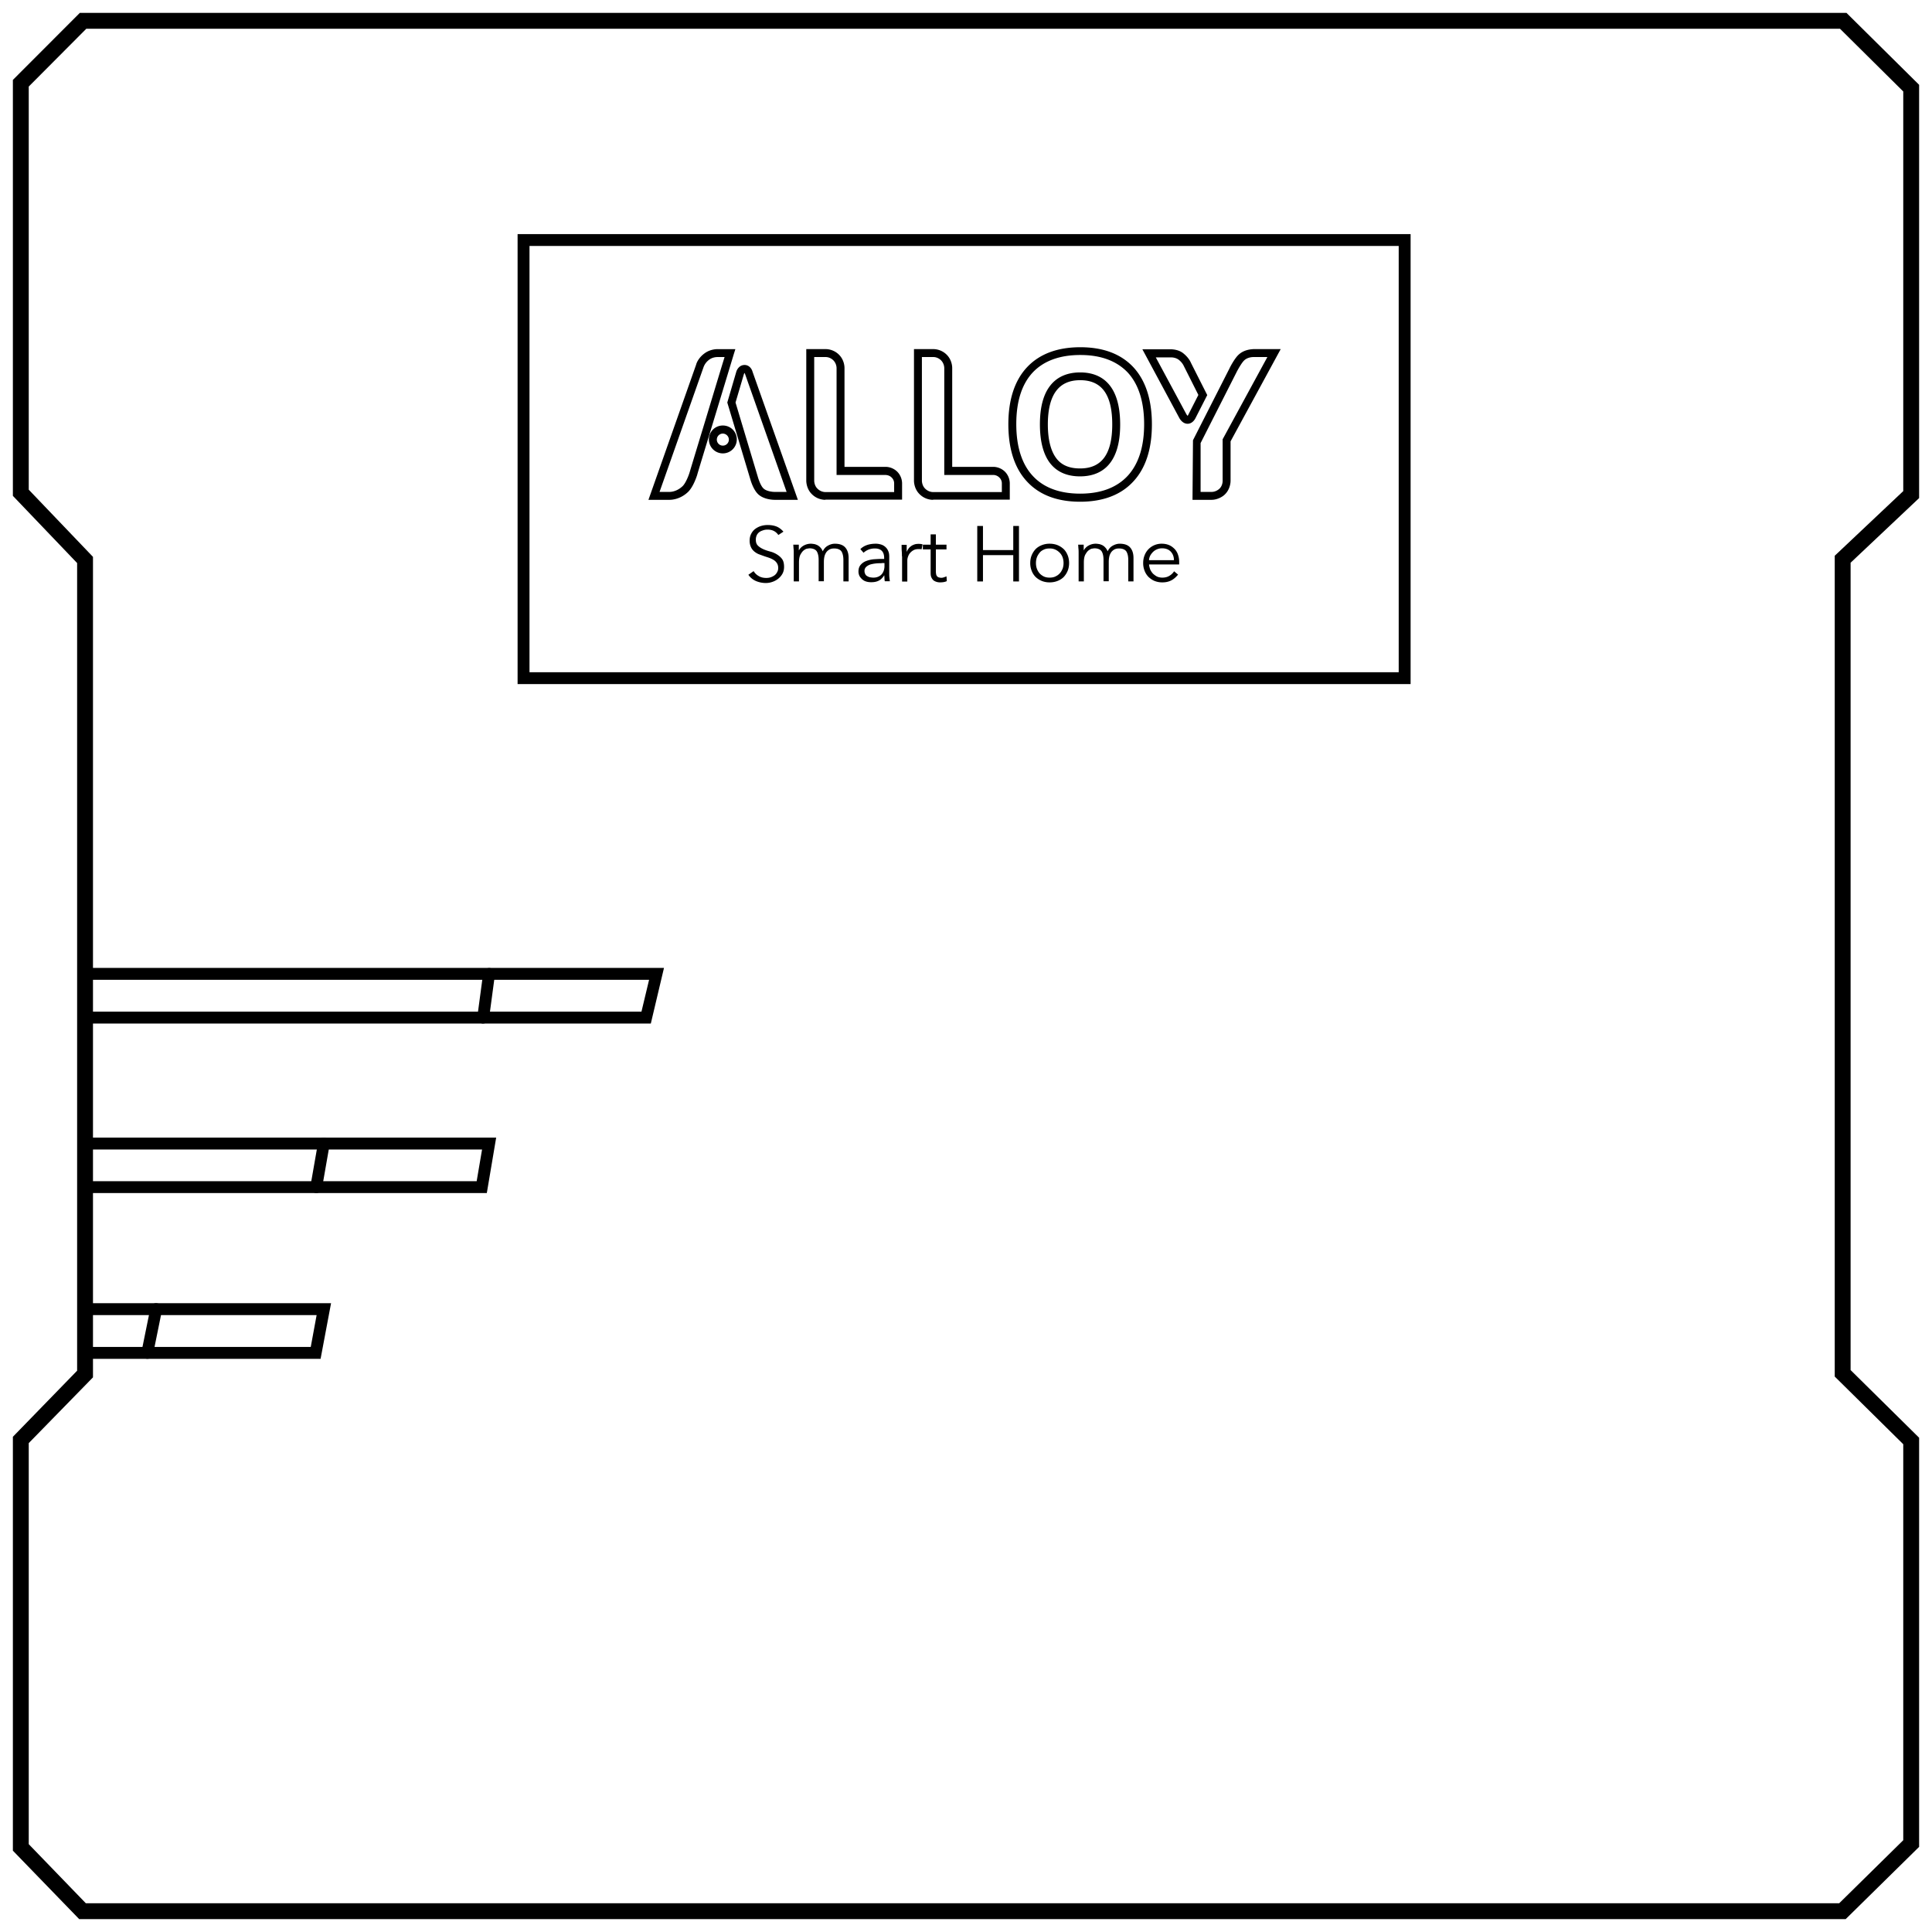 <svg fill="none" xmlns="http://www.w3.org/2000/svg" viewBox="0 0 300 300"><path d="M286.596 298h-274.3L2 287.371v-64.269l9.975-10.26V87.429L2 76.996V12.409L12.394 2H286.72L298 13.17v64.171L287.36 87.38v125.363L298 223.25v63.53L286.596 298zM13.33 295.539h272.257l9.95-9.792v-61.489l-10.64-10.506V86.297l10.64-10.039V14.204l-9.827-9.743H13.404l-8.941 8.98v62.596l9.975 10.432v127.406l-9.975 10.211v62.276l8.867 9.177z" fill="#000000"/><path d="M219.038 106.227H80.372V36.349h138.666v69.878zM82.22 104.382H217.19V38.194H82.22v66.188zM101.06 158.932H12.295v-8.637h90.81l-2.045 8.637zm-86.918-1.846h85.465l1.182-4.945H14.142v4.945zM75.593 185.259H12.295v-8.612h64.751l-1.453 8.612zm-61.451-1.845h59.875l.837-4.921H14.142v4.921zM49.781 210.996H12.295v-8.636h39.112l-1.626 8.636zm-35.639-1.845h34.112l.912-4.946H14.142v4.946z" fill="#000000"/><path d="M75.028 158.932h-.123a.914.914 0 01-.788-1.034l.911-6.791c.074-.492.542-.836 1.034-.787a.913.913 0 01.789 1.033l-.912 6.791a.924.924 0 01-.911.788zM49.091 185.259c-.049 0-.098 0-.147-.024-.493-.099-.838-.566-.74-1.058l1.183-6.767c.098-.492.591-.836 1.059-.738.493.098.837.566.739 1.058l-1.182 6.766a.925.925 0 01-.912.763zM22.885 210.996c-.049 0-.123 0-.197-.024a.923.923 0 01-.714-1.083l1.38-6.791c.098-.492.59-.837 1.083-.714a.923.923 0 01.714 1.083l-1.38 6.791a.896.896 0 01-.886.738zM167.709 77.907c-3.547 0-6.33-1.058-8.251-3.15-1.921-2.066-2.882-5.068-2.882-8.882s.986-6.816 2.907-8.858c1.946-2.067 4.729-3.1 8.275-3.1 3.572 0 6.33 1.058 8.251 3.125 1.897 2.067 2.857 5.044 2.857 8.858 0 3.814-.96 6.79-2.881 8.858-1.921 2.091-4.705 3.15-8.276 3.15zm.049-22.784c-3.201 0-5.689.91-7.389 2.706-1.699 1.821-2.561 4.503-2.561 8.022 0 3.493.862 6.225 2.561 8.045 1.675 1.821 4.163 2.756 7.365 2.756s5.665-.935 7.364-2.756c1.7-1.845 2.562-4.527 2.562-8.02 0-3.495-.862-6.201-2.537-8.022-1.7-1.796-4.163-2.731-7.365-2.731zm-43.865 22.489h-3.621c-.172 0-1.699-.025-2.586-.91-.714-.714-1.108-2.043-1.157-2.215l-3.596-11.983 1.404-4.798c.123-.393.517-1.033 1.28-1.033.739 0 1.133.64 1.232 1.033l7.044 19.906zm-9.68-15.108l3.498 11.663c.098.32.419 1.28.837 1.673.444.443 1.379.542 1.724.542h1.872l-6.453-18.307a.528.528 0 00-.098-.172c0 .025-.05.123-.074.172l-1.306 4.43zm13.916 15.108c-.246 0-1.281-.05-2.118-.935-.837-.861-.813-2.018-.813-2.042V54.212h2.98s1.109-.074 2.045.812c.985.935.911 2.166.911 2.215v15.255h6.379c.074 0 1.01-.025 1.798.738.788.787.764 1.747.764 1.846v2.51h-11.897c0 .024-.024.024-.049.024zm-1.699-22.17V74.66c0 .025 0 .69.468 1.181.566.59 1.231.566 1.256.566h10.689v-1.329c0-.049.025-.54-.394-.934-.394-.394-.862-.37-.911-.394h-7.635V57.214c0-.074.024-.738-.518-1.28-.542-.516-1.133-.491-1.157-.491h-1.798zm18.423 22.17c-.247 0-1.281-.05-2.118-.935-.838-.861-.813-2.018-.813-2.042V54.212h2.98s1.108-.074 2.044.812c.985.935.912 2.166.912 2.215v15.255h6.379c.074 0 1.01-.025 1.798.738.788.787.763 1.747.763 1.846v2.51h-11.896c0 .024 0 .024-.049.024zm-1.7-22.17V74.66c0 .025 0 .69.468 1.181.567.59 1.232.566 1.256.566h10.69v-1.329c0-.049.024-.54-.394-.934-.394-.394-.887-.394-.912-.394h-7.635V57.214c0-.074.025-.738-.517-1.28-.542-.516-1.133-.491-1.158-.491h-1.798zm-39.161 22.17h-3.3l7.413-21.013c0-.05.271-1.009 1.355-1.772.911-.64 1.896-.615 2.019-.615h2.71l-.247.788s-3.128 10.334-3.99 13.139c-1.477 4.847-1.674 5.511-1.674 5.536-.05.197-.591 1.87-1.404 2.682-1.182 1.156-2.513 1.255-2.882 1.255zm-1.576-1.23h1.576c.246 0 1.158-.074 2.02-.91.492-.493.96-1.723 1.083-2.166 0 0 .197-.664 1.675-5.536.714-2.313 2.98-9.867 3.744-12.327h-1.084c-.024 0-.714-.025-1.281.393-.689.492-.862 1.108-.886 1.132l-6.847 19.414zm85.76 1.23h-3.004l.074-9.252 5.64-11.097c.074-.172.812-1.624 1.477-2.214.912-.837 2.143-.812 2.217-.837h4.286l-7.783 14.32v6.127c0 .05.024 1.427-1.109 2.313-.763.566-1.527.64-1.798.64zm-1.773-1.23h1.724c.049 0 .567.024 1.109-.394.64-.492.615-1.304.615-1.329v-6.446l6.946-12.77h-2.217c-.024 0-.837 0-1.379.516-.37.345-.936 1.329-1.207 1.87l-5.566 10.974v7.579h-.025zm-18.694-2.412c-2.069 0-3.645-.713-4.704-2.116-1.01-1.353-1.527-3.37-1.527-5.954 0-2.608.517-4.601 1.551-5.955 1.06-1.402 2.661-2.116 4.705-2.116 2.832 0 6.206 1.403 6.206 8.095 0 6.644-3.374 8.046-6.231 8.046zm-3.694-13.286c-.862 1.131-1.306 2.903-1.306 5.216s.444 4.084 1.281 5.216c.813 1.107 2.044 1.624 3.719 1.624 3.374 0 5-2.24 5-6.84 0-4.626-1.626-6.865-4.975-6.865-1.65 0-2.882.541-3.719 1.649zm-51.772 9.719a2.17 2.17 0 01-2.167-2.166c0-1.205.96-2.165 2.167-2.165 1.207 0 2.167.96 2.167 2.165a2.17 2.17 0 01-2.167 2.166zm0-3.076a.935.935 0 10.936.935.951.951 0 00-.936-.935zm72.165-1.526c-.813 0-1.256-.836-1.305-.935l-5.714-10.63h4.433c.813.026 1.478.247 1.97.665.813.665 1.109 1.353 1.133 1.427l2.537 5.02-1.822 3.568s-.394.885-1.232.885zm-4.95-10.334l4.753 8.833c.074.124.172.246.222.271 0-.025.074-.147.098-.197l1.552-3.05-2.266-4.503c-.025-.05-.222-.517-.788-.96-.296-.222-.714-.37-1.232-.37h-2.339v-.024zM120.863 83.074c-.394-.566-.936-.837-1.675-.837-.221 0-.443.025-.665.099-.221.074-.418.148-.591.27-.172.124-.32.296-.418.493a1.598 1.598 0 00-.148.713c0 .394.098.69.32.91.222.222.493.394.813.542.32.148.689.27 1.059.37.394.097.739.245 1.059.442.32.197.591.418.813.714.221.295.32.713.32 1.23 0 .393-.074.738-.246 1.058-.173.32-.394.566-.665.787a2.96 2.96 0 01-.912.492 2.996 2.996 0 01-1.009.172 3.893 3.893 0 01-1.503-.295 2.72 2.72 0 01-1.207-.984l.813-.566c.197.32.443.566.788.763.32.197.714.295 1.182.295.222 0 .444-.025.665-.098.222-.074.419-.172.592-.296.172-.123.32-.295.418-.492a1.22 1.22 0 00.173-.664c0-.295-.074-.541-.197-.738a1.579 1.579 0 00-.493-.492 3.857 3.857 0 00-.714-.345c-.271-.098-.542-.172-.813-.27l-.813-.296a2.672 2.672 0 01-.714-.443 1.87 1.87 0 01-.493-.664 2.335 2.335 0 01-.197-.984c0-.418.074-.763.247-1.083.147-.295.369-.566.64-.762a2.99 2.99 0 01.887-.443 3.621 3.621 0 011.034-.148c.493 0 .936.074 1.33.221.394.148.764.419 1.108.812l-.788.517zM123.252 85.855c0-.222 0-.419-.025-.64-.024-.222-.024-.419-.049-.64h.862v.861h.025c.197-.344.468-.59.813-.763a2.274 2.274 0 011.034-.246c.148 0 .32.025.493.05.172.024.344.098.517.172.172.098.32.197.468.369.148.147.271.344.369.59.173-.369.419-.664.764-.86.345-.198.714-.32 1.108-.32.739 0 1.281.196 1.626.59.344.394.517.935.517 1.648v3.617h-.813v-3.321c0-.566-.098-1.01-.295-1.329-.197-.295-.592-.468-1.133-.468-.296 0-.542.05-.764.173-.197.123-.369.27-.493.467a1.983 1.983 0 00-.27.665c-.05.246-.074.516-.074.762v3.027h-.813v-3.322c0-.566-.099-1.009-.296-1.329-.197-.295-.591-.467-1.133-.467-.049 0-.147.024-.344.05-.173.024-.345.122-.542.27-.197.147-.345.369-.518.664-.147.295-.221.69-.221 1.23v2.928h-.813v-4.428zM137.292 86.79v-.148c0-.984-.492-1.477-1.453-1.477-.665 0-1.256.222-1.749.665l-.492-.566c.542-.541 1.33-.837 2.413-.837.271 0 .542.05.789.123.246.074.468.197.665.37.197.172.344.368.443.615.123.246.172.54.172.91v2.534c0 .222 0 .443.025.69.025.245.049.442.074.59h-.788a2.67 2.67 0 01-.05-.443c0-.172-.024-.32-.024-.468h-.025c-.246.37-.517.665-.837.812-.32.173-.714.246-1.182.246-.247 0-.493-.024-.739-.098a1.62 1.62 0 01-.616-.32 2.241 2.241 0 01-.443-.517 1.6 1.6 0 01-.173-.713c0-.468.123-.812.37-1.083a2.09 2.09 0 01.911-.59 4.4 4.4 0 011.158-.246c.418-.025.788-.05 1.132-.05h.419zm-.394.664c-.197 0-.468 0-.763.024a5.544 5.544 0 00-.887.148 1.797 1.797 0 00-.714.37.843.843 0 00-.296.663c0 .197.049.345.123.493a.677.677 0 00.32.32c.124.073.271.147.444.172.148.024.32.049.492.049.296 0 .542-.05.764-.148.222-.098.394-.221.542-.393.148-.173.246-.37.32-.591a2.27 2.27 0 00.098-.714v-.418h-.443v.025zM140.05 86.371c0-.246 0-.516-.024-.762-.025-.247-.025-.591-.025-1.01h.788v1.059h.025c.049-.148.148-.296.246-.443.099-.148.222-.27.394-.394.148-.123.32-.197.517-.27.197-.074.419-.099.69-.099.222 0 .419.025.591.074l-.148.787c-.098-.049-.271-.049-.468-.049-.32 0-.566.05-.788.172-.221.123-.394.27-.542.443-.147.172-.246.37-.32.59a1.783 1.783 0 00-.098.616v3.223h-.813v-3.937h-.025zM146.971 85.313h-1.65v3.371c0 .222.024.394.049.517a.674.674 0 00.172.32.59.59 0 00.271.147c.099.025.222.05.345.05.148 0 .271-.025.419-.074.148-.05.271-.099.394-.148l.049.738c-.295.148-.665.197-1.084.197a1.84 1.84 0 01-.492-.074 1.63 1.63 0 01-.468-.221 1.365 1.365 0 01-.345-.468c-.099-.196-.123-.442-.123-.762v-3.593h-1.207v-.738h1.207v-1.6h.813v1.6h1.65v.738zM151.748 81.672h.887v3.74h4.704v-3.74h.887v8.612h-.887v-4.085h-4.704v4.085h-.887v-8.612zM166.009 87.43c0 .417-.074.836-.222 1.205a3.2 3.2 0 01-.615.96c-.271.27-.591.467-.961.615a3.32 3.32 0 01-1.231.221 3.19 3.19 0 01-1.207-.221 3.21 3.21 0 01-.961-.615 2.78 2.78 0 01-.615-.96 3.18 3.18 0 01-.222-1.206c0-.443.074-.836.222-1.206a3.2 3.2 0 01.615-.96c.271-.27.591-.467.961-.614a3.19 3.19 0 011.207-.222c.443 0 .862.074 1.231.222.37.147.69.369.961.615.271.27.468.59.615.96.148.369.222.787.222 1.205zm-.862 0c0-.32-.049-.616-.148-.887a1.934 1.934 0 00-.443-.713 2.34 2.34 0 00-.69-.492 2.11 2.11 0 00-.886-.172c-.32 0-.641.049-.887.172-.271.123-.493.27-.665.492-.172.221-.32.443-.419.713-.098.271-.147.566-.147.886 0 .32.049.615.147.886.099.27.247.517.419.713.172.197.419.37.665.493.271.123.567.172.887.172.32 0 .64-.05.886-.172.271-.123.493-.271.69-.493.197-.196.32-.442.443-.713a2.56 2.56 0 00.148-.886zM167.487 85.855c0-.222 0-.419-.024-.64-.025-.222-.025-.419-.049-.64h.862v.861h.024c.197-.344.468-.59.813-.763a2.28 2.28 0 011.034-.246c.148 0 .321.025.493.05.172.024.345.098.517.172.173.098.32.197.468.369.148.147.271.344.37.59.172-.369.418-.664.763-.86.345-.198.714-.32 1.109-.32.738 0 1.28.196 1.625.59.345.394.517.935.517 1.648v3.617h-.812v-3.321c0-.566-.099-1.01-.296-1.329-.197-.295-.591-.468-1.133-.468-.296 0-.542.05-.764.173-.197.123-.369.27-.492.467a1.985 1.985 0 00-.271.665 4.023 4.023 0 00-.074.762v3.027h-.813v-3.322c0-.566-.098-1.009-.295-1.329-.197-.295-.591-.467-1.133-.467-.049 0-.148.024-.345.05-.172.024-.345.122-.542.27-.197.147-.345.369-.517.664-.148.295-.222.69-.222 1.23v2.928h-.813v-4.428zM178.422 87.65c.025.296.099.542.197.813.123.246.271.467.444.64.197.172.394.32.64.442.246.099.517.148.788.148.419 0 .813-.099 1.109-.295a2.14 2.14 0 00.714-.69l.616.517c-.345.419-.715.739-1.133.935-.419.197-.838.271-1.33.271-.419 0-.813-.074-1.183-.221-.369-.148-.665-.37-.936-.615a2.78 2.78 0 01-.615-.96 3.18 3.18 0 01-.222-1.206c0-.443.074-.836.222-1.206a2.78 2.78 0 01.615-.96 2.84 2.84 0 012.045-.836c.418 0 .812.074 1.157.222.345.147.616.369.862.615.222.246.419.566.518.91.123.345.172.714.172 1.108v.369h-4.68zm3.867-.664c0-.541-.172-.984-.492-1.328-.321-.345-.789-.517-1.355-.517a2.014 2.014 0 00-1.404.566c-.172.172-.32.369-.443.59-.099.222-.173.443-.173.69h3.867z" fill="#000000"/></svg>